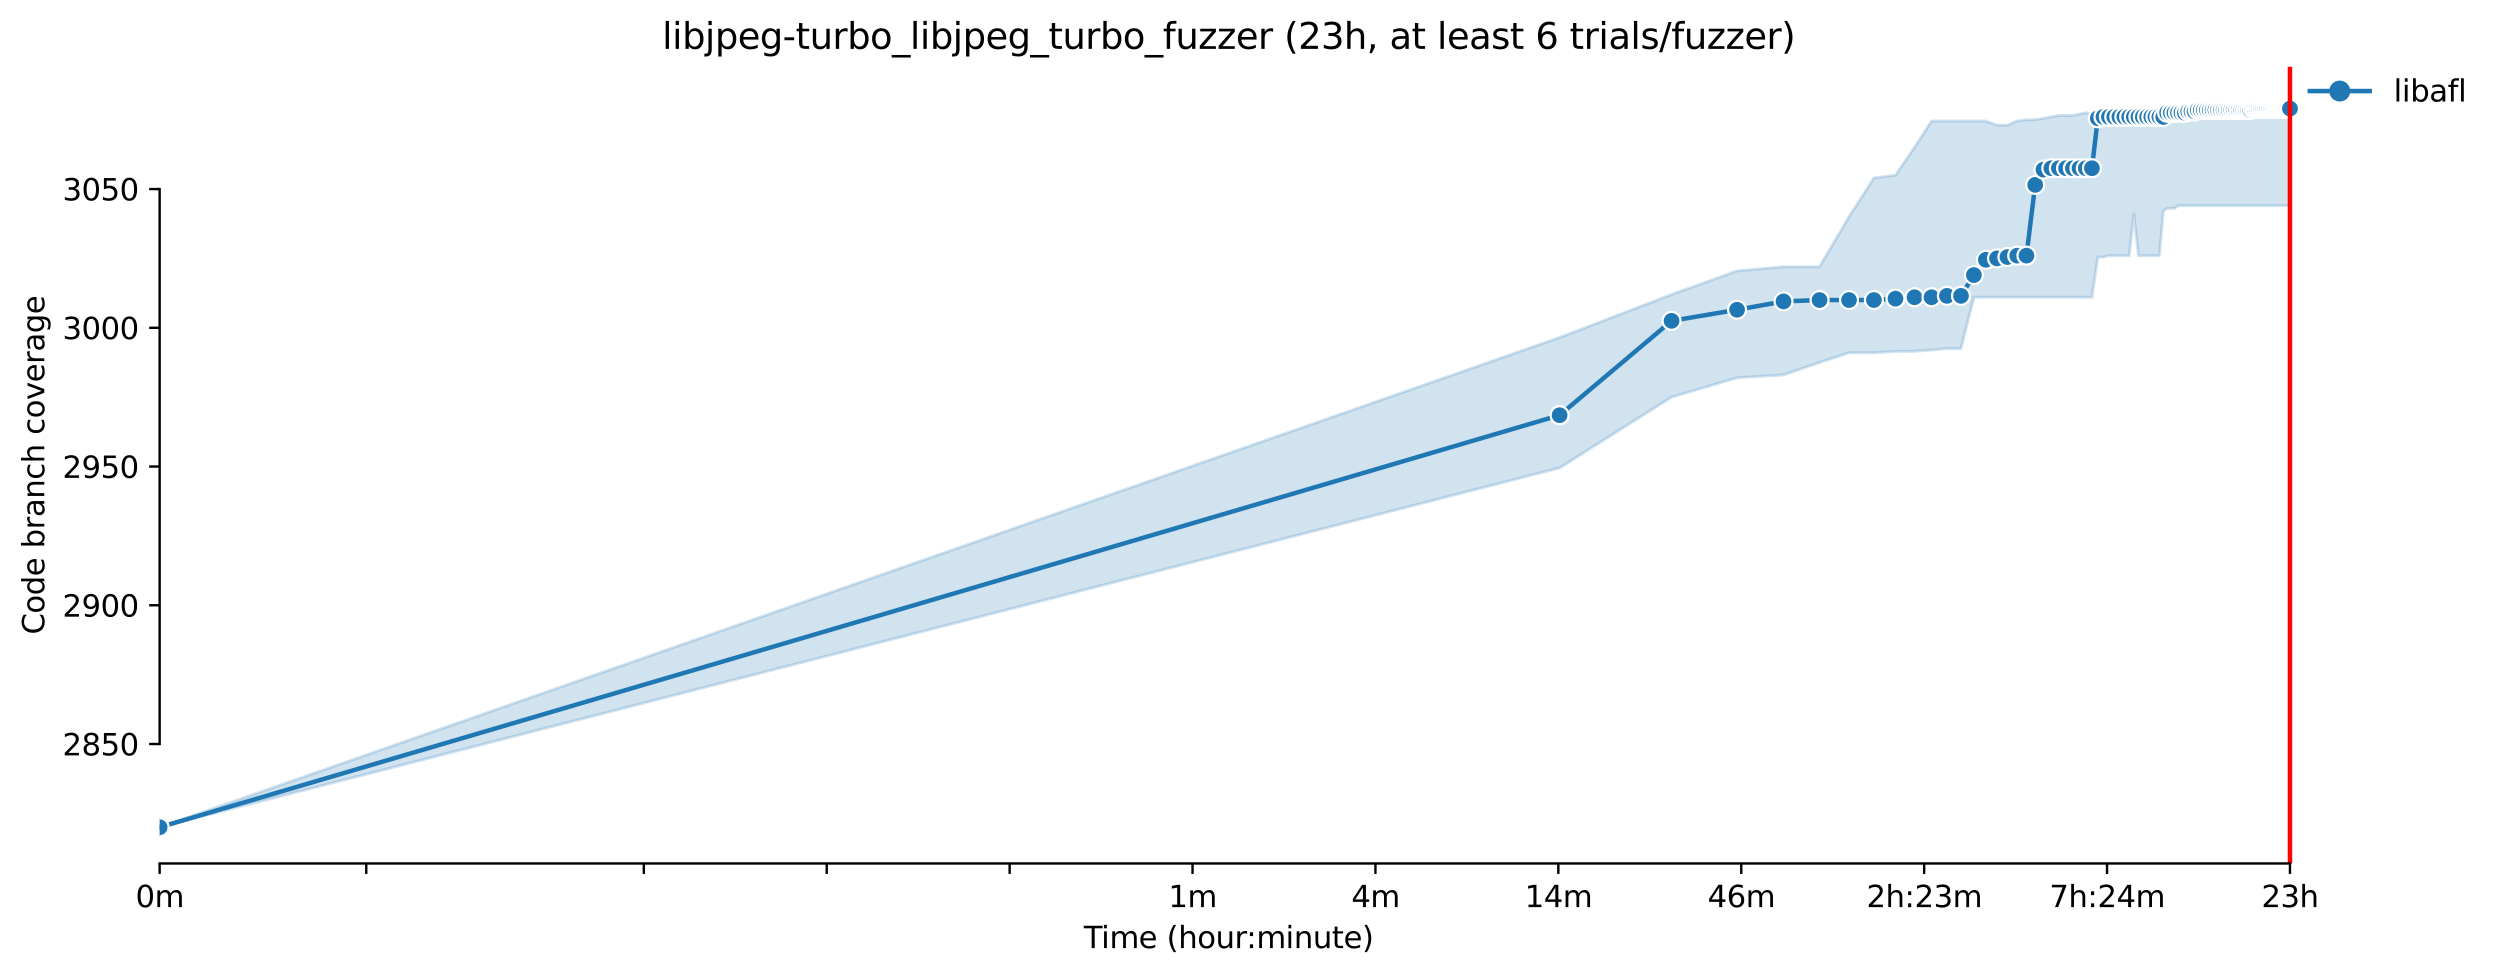 <?xml version="1.0" encoding="utf-8" standalone="no"?>
<!DOCTYPE svg PUBLIC "-//W3C//DTD SVG 1.1//EN"
  "http://www.w3.org/Graphics/SVG/1.1/DTD/svg11.dtd">
<svg xmlns:xlink="http://www.w3.org/1999/xlink" width="835.099pt" height="325.986pt" viewBox="0 0 835.099 325.986" xmlns="http://www.w3.org/2000/svg" version="1.1">
 <defs>
  <style type="text/css">*{stroke-linejoin: round; stroke-linecap: butt}</style>
 </defs>
 <g id="figure_1">
  <g id="patch_1">
   <path d="M 0 325.986 
L 835.099 325.986 
L 835.099 0 
L 0 0 
z
" style="fill: #ffffff"/>
  </g>
  <g id="axes_1">
   <g id="patch_2">
    <path d="M 53.328 288.43 
L 767.568 288.43 
L 767.568 22.318 
L 53.328 22.318 
z
" style="fill: #ffffff"/>
   </g>
   <g id="PolyCollection_1">
    <defs>
     <path id="m4e9e7fb41e" d="M 53.328 -49.652 
L 53.328 -49.652 
L 520.973 -169.685 
L 558.37 -193.321 
L 580.246 -199.809 
L 595.767 -200.736 
L 607.806 -204.907 
L 617.643 -208.152 
L 625.96 -208.152 
L 633.164 -208.615 
L 639.519 -208.615 
L 645.204 -209.078 
L 650.346 -209.542 
L 655.04 -209.542 
L 659.359 -226.689 
L 663.357 -226.689 
L 667.08 -226.689 
L 670.562 -226.689 
L 673.833 -226.689 
L 676.916 -226.689 
L 679.833 -226.689 
L 682.601 -226.689 
L 685.233 -226.689 
L 687.743 -226.689 
L 690.141 -226.689 
L 692.438 -226.689 
L 694.64 -226.689 
L 696.756 -226.689 
L 698.792 -226.689 
L 700.754 -240.129 
L 702.648 -240.129 
L 704.477 -240.593 
L 706.246 -240.593 
L 707.959 -240.593 
L 709.619 -240.593 
L 711.23 -240.593 
L 712.794 -254.496 
L 714.314 -240.593 
L 715.792 -240.593 
L 717.231 -240.593 
L 718.632 -240.593 
L 719.998 -240.593 
L 721.33 -240.593 
L 722.63 -255.423 
L 723.9 -256.35 
L 725.14 -256.35 
L 726.353 -256.35 
L 727.539 -257.277 
L 728.699 -257.277 
L 729.835 -257.277 
L 730.947 -257.277 
L 732.037 -257.277 
L 733.106 -257.277 
L 734.153 -257.277 
L 735.181 -257.277 
L 736.19 -257.277 
L 737.179 -257.277 
L 738.152 -257.277 
L 739.107 -257.277 
L 740.045 -257.277 
L 740.967 -257.277 
L 741.874 -257.277 
L 742.766 -257.277 
L 743.643 -257.277 
L 744.506 -257.277 
L 745.356 -257.277 
L 746.193 -257.277 
L 747.016 -257.277 
L 747.828 -257.277 
L 748.627 -257.277 
L 749.415 -257.277 
L 750.191 -257.277 
L 750.956 -257.277 
L 751.711 -257.277 
L 752.455 -257.277 
L 753.189 -257.277 
L 753.913 -257.277 
L 754.628 -257.277 
L 755.333 -257.277 
L 756.029 -257.277 
L 756.717 -257.277 
L 757.395 -257.277 
L 758.065 -257.277 
L 758.727 -257.277 
L 759.381 -257.277 
L 760.028 -257.277 
L 760.666 -257.277 
L 761.297 -257.277 
L 761.921 -257.277 
L 762.537 -257.277 
L 763.147 -257.277 
L 763.75 -257.277 
L 764.346 -257.277 
L 764.936 -257.277 
L 764.936 -291.572 
L 764.936 -291.572 
L 764.346 -291.572 
L 763.75 -291.572 
L 763.147 -291.572 
L 762.537 -291.572 
L 761.921 -291.572 
L 761.297 -291.572 
L 760.666 -291.572 
L 760.028 -291.572 
L 759.381 -291.572 
L 758.727 -291.572 
L 758.065 -291.572 
L 757.395 -291.572 
L 756.717 -291.572 
L 756.029 -291.572 
L 755.333 -291.109 
L 754.628 -291.572 
L 753.913 -291.572 
L 753.189 -291.572 
L 752.455 -291.572 
L 751.711 -290.182 
L 750.956 -290.182 
L 750.191 -290.182 
L 749.415 -290.182 
L 748.627 -290.182 
L 747.828 -290.182 
L 747.016 -290.182 
L 746.193 -290.182 
L 745.356 -290.182 
L 744.506 -290.182 
L 743.643 -290.182 
L 742.766 -290.182 
L 741.874 -290.182 
L 740.967 -290.182 
L 740.045 -290.182 
L 739.107 -290.182 
L 738.152 -290.182 
L 737.179 -290.182 
L 736.19 -290.182 
L 735.181 -290.182 
L 734.153 -290.182 
L 733.106 -289.73 
L 732.037 -290.182 
L 730.947 -290.182 
L 729.835 -290.182 
L 728.699 -290.182 
L 727.539 -290.182 
L 726.353 -290.182 
L 725.14 -289.718 
L 723.9 -289.718 
L 722.63 -289.255 
L 721.33 -289.255 
L 719.998 -288.792 
L 718.632 -288.792 
L 717.231 -288.792 
L 715.792 -288.792 
L 714.314 -288.792 
L 712.794 -288.792 
L 711.23 -288.792 
L 709.619 -288.792 
L 707.959 -288.792 
L 706.246 -288.792 
L 704.477 -288.792 
L 702.648 -288.328 
L 700.754 -287.865 
L 698.792 -287.865 
L 696.756 -288.328 
L 694.64 -287.865 
L 692.438 -287.401 
L 690.141 -287.401 
L 687.743 -287.401 
L 685.233 -286.938 
L 682.601 -286.474 
L 679.833 -286.011 
L 676.916 -286.011 
L 673.833 -285.547 
L 670.562 -284.157 
L 667.08 -284.157 
L 663.357 -285.547 
L 659.359 -285.547 
L 655.04 -285.547 
L 650.346 -285.547 
L 645.204 -285.547 
L 639.519 -276.742 
L 633.164 -267.473 
L 625.96 -266.546 
L 617.643 -253.569 
L 607.806 -236.885 
L 595.767 -236.885 
L 580.246 -235.495 
L 558.37 -227.616 
L 520.973 -213.249 
L 53.328 -49.652 
z
" style="stroke: #1f77b4; stroke-opacity: 0.2"/>
    </defs>
    <g clip-path="url(#p9d51463cda)">
     <use xlink:href="#m4e9e7fb41e" x="0" y="325.986" style="fill: #1f77b4; fill-opacity: 0.2; stroke: #1f77b4; stroke-opacity: 0.2"/>
    </g>
   </g>
   <g id="matplotlib.axis_1">
    <g id="xtick_1">
     <g id="line2d_1">
      <defs>
       <path id="m0f00d8c498" d="M 0 0 
L 0 3.5 
" style="stroke: #000000; stroke-width: 0.8"/>
      </defs>
      <g>
       <use xlink:href="#m0f00d8c498" x="53.328" y="288.43" style="stroke: #000000; stroke-width: 0.8"/>
      </g>
     </g>
     <g id="text_1">
      <!-- 0m -->
      <g transform="translate(45.277 303.029) scale(0.1 -0.1)">
       <defs>
        <path id="DejaVuSans-30" d="M 2034 4250 
Q 1547 4250 1301 3770 
Q 1056 3291 1056 2328 
Q 1056 1369 1301 889 
Q 1547 409 2034 409 
Q 2525 409 2770 889 
Q 3016 1369 3016 2328 
Q 3016 3291 2770 3770 
Q 2525 4250 2034 4250 
z
M 2034 4750 
Q 2819 4750 3233 4129 
Q 3647 3509 3647 2328 
Q 3647 1150 3233 529 
Q 2819 -91 2034 -91 
Q 1250 -91 836 529 
Q 422 1150 422 2328 
Q 422 3509 836 4129 
Q 1250 4750 2034 4750 
z
" transform="scale(0.016)"/>
        <path id="DejaVuSans-6d" d="M 3328 2828 
Q 3544 3216 3844 3400 
Q 4144 3584 4550 3584 
Q 5097 3584 5394 3201 
Q 5691 2819 5691 2113 
L 5691 0 
L 5113 0 
L 5113 2094 
Q 5113 2597 4934 2840 
Q 4756 3084 4391 3084 
Q 3944 3084 3684 2787 
Q 3425 2491 3425 1978 
L 3425 0 
L 2847 0 
L 2847 2094 
Q 2847 2600 2669 2842 
Q 2491 3084 2119 3084 
Q 1678 3084 1418 2786 
Q 1159 2488 1159 1978 
L 1159 0 
L 581 0 
L 581 3500 
L 1159 3500 
L 1159 2956 
Q 1356 3278 1631 3431 
Q 1906 3584 2284 3584 
Q 2666 3584 2933 3390 
Q 3200 3197 3328 2828 
z
" transform="scale(0.016)"/>
       </defs>
       <use xlink:href="#DejaVuSans-30"/>
       <use xlink:href="#DejaVuSans-6d" x="63.623"/>
      </g>
     </g>
    </g>
    <g id="xtick_2">
     <g id="line2d_2">
      <g>
       <use xlink:href="#m0f00d8c498" x="122.345" y="288.43" style="stroke: #000000; stroke-width: 0.8"/>
      </g>
     </g>
    </g>
    <g id="xtick_3">
     <g id="line2d_3">
      <g>
       <use xlink:href="#m0f00d8c498" x="215.062" y="288.43" style="stroke: #000000; stroke-width: 0.8"/>
      </g>
     </g>
    </g>
    <g id="xtick_4">
     <g id="line2d_4">
      <g>
       <use xlink:href="#m0f00d8c498" x="276.159" y="288.43" style="stroke: #000000; stroke-width: 0.8"/>
      </g>
     </g>
    </g>
    <g id="xtick_5">
     <g id="line2d_5">
      <g>
       <use xlink:href="#m0f00d8c498" x="337.257" y="288.43" style="stroke: #000000; stroke-width: 0.8"/>
      </g>
     </g>
    </g>
    <g id="xtick_6">
     <g id="line2d_6">
      <g>
       <use xlink:href="#m0f00d8c498" x="398.354" y="288.43" style="stroke: #000000; stroke-width: 0.8"/>
      </g>
     </g>
     <g id="text_2">
      <!-- 1m -->
      <g transform="translate(390.302 303.029) scale(0.1 -0.1)">
       <defs>
        <path id="DejaVuSans-31" d="M 794 531 
L 1825 531 
L 1825 4091 
L 703 3866 
L 703 4441 
L 1819 4666 
L 2450 4666 
L 2450 531 
L 3481 531 
L 3481 0 
L 794 0 
L 794 531 
z
" transform="scale(0.016)"/>
       </defs>
       <use xlink:href="#DejaVuSans-31"/>
       <use xlink:href="#DejaVuSans-6d" x="63.623"/>
      </g>
     </g>
    </g>
    <g id="xtick_7">
     <g id="line2d_7">
      <g>
       <use xlink:href="#m0f00d8c498" x="459.451" y="288.43" style="stroke: #000000; stroke-width: 0.8"/>
      </g>
     </g>
     <g id="text_3">
      <!-- 4m -->
      <g transform="translate(451.399 303.029) scale(0.1 -0.1)">
       <defs>
        <path id="DejaVuSans-34" d="M 2419 4116 
L 825 1625 
L 2419 1625 
L 2419 4116 
z
M 2253 4666 
L 3047 4666 
L 3047 1625 
L 3713 1625 
L 3713 1100 
L 3047 1100 
L 3047 0 
L 2419 0 
L 2419 1100 
L 313 1100 
L 313 1709 
L 2253 4666 
z
" transform="scale(0.016)"/>
       </defs>
       <use xlink:href="#DejaVuSans-34"/>
       <use xlink:href="#DejaVuSans-6d" x="63.623"/>
      </g>
     </g>
    </g>
    <g id="xtick_8">
     <g id="line2d_8">
      <g>
       <use xlink:href="#m0f00d8c498" x="520.548" y="288.43" style="stroke: #000000; stroke-width: 0.8"/>
      </g>
     </g>
     <g id="text_4">
      <!-- 14m -->
      <g transform="translate(509.315 303.029) scale(0.1 -0.1)">
       <use xlink:href="#DejaVuSans-31"/>
       <use xlink:href="#DejaVuSans-34" x="63.623"/>
       <use xlink:href="#DejaVuSans-6d" x="127.246"/>
      </g>
     </g>
    </g>
    <g id="xtick_9">
     <g id="line2d_9">
      <g>
       <use xlink:href="#m0f00d8c498" x="581.645" y="288.43" style="stroke: #000000; stroke-width: 0.8"/>
      </g>
     </g>
     <g id="text_5">
      <!-- 46m -->
      <g transform="translate(570.412 303.029) scale(0.1 -0.1)">
       <defs>
        <path id="DejaVuSans-36" d="M 2113 2584 
Q 1688 2584 1439 2293 
Q 1191 2003 1191 1497 
Q 1191 994 1439 701 
Q 1688 409 2113 409 
Q 2538 409 2786 701 
Q 3034 994 3034 1497 
Q 3034 2003 2786 2293 
Q 2538 2584 2113 2584 
z
M 3366 4563 
L 3366 3988 
Q 3128 4100 2886 4159 
Q 2644 4219 2406 4219 
Q 1781 4219 1451 3797 
Q 1122 3375 1075 2522 
Q 1259 2794 1537 2939 
Q 1816 3084 2150 3084 
Q 2853 3084 3261 2657 
Q 3669 2231 3669 1497 
Q 3669 778 3244 343 
Q 2819 -91 2113 -91 
Q 1303 -91 875 529 
Q 447 1150 447 2328 
Q 447 3434 972 4092 
Q 1497 4750 2381 4750 
Q 2619 4750 2861 4703 
Q 3103 4656 3366 4563 
z
" transform="scale(0.016)"/>
       </defs>
       <use xlink:href="#DejaVuSans-34"/>
       <use xlink:href="#DejaVuSans-36" x="63.623"/>
       <use xlink:href="#DejaVuSans-6d" x="127.246"/>
      </g>
     </g>
    </g>
    <g id="xtick_10">
     <g id="line2d_10">
      <g>
       <use xlink:href="#m0f00d8c498" x="642.742" y="288.43" style="stroke: #000000; stroke-width: 0.8"/>
      </g>
     </g>
     <g id="text_6">
      <!-- 2h:23m -->
      <g transform="translate(623.475 303.029) scale(0.1 -0.1)">
       <defs>
        <path id="DejaVuSans-32" d="M 1228 531 
L 3431 531 
L 3431 0 
L 469 0 
L 469 531 
Q 828 903 1448 1529 
Q 2069 2156 2228 2338 
Q 2531 2678 2651 2914 
Q 2772 3150 2772 3378 
Q 2772 3750 2511 3984 
Q 2250 4219 1831 4219 
Q 1534 4219 1204 4116 
Q 875 4013 500 3803 
L 500 4441 
Q 881 4594 1212 4672 
Q 1544 4750 1819 4750 
Q 2544 4750 2975 4387 
Q 3406 4025 3406 3419 
Q 3406 3131 3298 2873 
Q 3191 2616 2906 2266 
Q 2828 2175 2409 1742 
Q 1991 1309 1228 531 
z
" transform="scale(0.016)"/>
        <path id="DejaVuSans-68" d="M 3513 2113 
L 3513 0 
L 2938 0 
L 2938 2094 
Q 2938 2591 2744 2837 
Q 2550 3084 2163 3084 
Q 1697 3084 1428 2787 
Q 1159 2491 1159 1978 
L 1159 0 
L 581 0 
L 581 4863 
L 1159 4863 
L 1159 2956 
Q 1366 3272 1645 3428 
Q 1925 3584 2291 3584 
Q 2894 3584 3203 3211 
Q 3513 2838 3513 2113 
z
" transform="scale(0.016)"/>
        <path id="DejaVuSans-3a" d="M 750 794 
L 1409 794 
L 1409 0 
L 750 0 
L 750 794 
z
M 750 3309 
L 1409 3309 
L 1409 2516 
L 750 2516 
L 750 3309 
z
" transform="scale(0.016)"/>
        <path id="DejaVuSans-33" d="M 2597 2516 
Q 3050 2419 3304 2112 
Q 3559 1806 3559 1356 
Q 3559 666 3084 287 
Q 2609 -91 1734 -91 
Q 1441 -91 1130 -33 
Q 819 25 488 141 
L 488 750 
Q 750 597 1062 519 
Q 1375 441 1716 441 
Q 2309 441 2620 675 
Q 2931 909 2931 1356 
Q 2931 1769 2642 2001 
Q 2353 2234 1838 2234 
L 1294 2234 
L 1294 2753 
L 1863 2753 
Q 2328 2753 2575 2939 
Q 2822 3125 2822 3475 
Q 2822 3834 2567 4026 
Q 2313 4219 1838 4219 
Q 1578 4219 1281 4162 
Q 984 4106 628 3988 
L 628 4550 
Q 988 4650 1302 4700 
Q 1616 4750 1894 4750 
Q 2613 4750 3031 4423 
Q 3450 4097 3450 3541 
Q 3450 3153 3228 2886 
Q 3006 2619 2597 2516 
z
" transform="scale(0.016)"/>
       </defs>
       <use xlink:href="#DejaVuSans-32"/>
       <use xlink:href="#DejaVuSans-68" x="63.623"/>
       <use xlink:href="#DejaVuSans-3a" x="127.002"/>
       <use xlink:href="#DejaVuSans-32" x="160.693"/>
       <use xlink:href="#DejaVuSans-33" x="224.316"/>
       <use xlink:href="#DejaVuSans-6d" x="287.939"/>
      </g>
     </g>
    </g>
    <g id="xtick_11">
     <g id="line2d_11">
      <g>
       <use xlink:href="#m0f00d8c498" x="703.839" y="288.43" style="stroke: #000000; stroke-width: 0.8"/>
      </g>
     </g>
     <g id="text_7">
      <!-- 7h:24m -->
      <g transform="translate(684.572 303.029) scale(0.1 -0.1)">
       <defs>
        <path id="DejaVuSans-37" d="M 525 4666 
L 3525 4666 
L 3525 4397 
L 1831 0 
L 1172 0 
L 2766 4134 
L 525 4134 
L 525 4666 
z
" transform="scale(0.016)"/>
       </defs>
       <use xlink:href="#DejaVuSans-37"/>
       <use xlink:href="#DejaVuSans-68" x="63.623"/>
       <use xlink:href="#DejaVuSans-3a" x="127.002"/>
       <use xlink:href="#DejaVuSans-32" x="160.693"/>
       <use xlink:href="#DejaVuSans-34" x="224.316"/>
       <use xlink:href="#DejaVuSans-6d" x="287.939"/>
      </g>
     </g>
    </g>
    <g id="xtick_12">
     <g id="line2d_12">
      <g>
       <use xlink:href="#m0f00d8c498" x="764.936" y="288.43" style="stroke: #000000; stroke-width: 0.8"/>
      </g>
     </g>
     <g id="text_8">
      <!-- 23h -->
      <g transform="translate(755.405 303.029) scale(0.1 -0.1)">
       <use xlink:href="#DejaVuSans-32"/>
       <use xlink:href="#DejaVuSans-33" x="63.623"/>
       <use xlink:href="#DejaVuSans-68" x="127.246"/>
      </g>
     </g>
    </g>
    <g id="text_9">
     <!-- Time (hour:minute) -->
     <g transform="translate(362.041 316.707) scale(0.1 -0.1)">
      <defs>
       <path id="DejaVuSans-54" d="M -19 4666 
L 3928 4666 
L 3928 4134 
L 2272 4134 
L 2272 0 
L 1638 0 
L 1638 4134 
L -19 4134 
L -19 4666 
z
" transform="scale(0.016)"/>
       <path id="DejaVuSans-69" d="M 603 3500 
L 1178 3500 
L 1178 0 
L 603 0 
L 603 3500 
z
M 603 4863 
L 1178 4863 
L 1178 4134 
L 603 4134 
L 603 4863 
z
" transform="scale(0.016)"/>
       <path id="DejaVuSans-65" d="M 3597 1894 
L 3597 1613 
L 953 1613 
Q 991 1019 1311 708 
Q 1631 397 2203 397 
Q 2534 397 2845 478 
Q 3156 559 3463 722 
L 3463 178 
Q 3153 47 2828 -22 
Q 2503 -91 2169 -91 
Q 1331 -91 842 396 
Q 353 884 353 1716 
Q 353 2575 817 3079 
Q 1281 3584 2069 3584 
Q 2775 3584 3186 3129 
Q 3597 2675 3597 1894 
z
M 3022 2063 
Q 3016 2534 2758 2815 
Q 2500 3097 2075 3097 
Q 1594 3097 1305 2825 
Q 1016 2553 972 2059 
L 3022 2063 
z
" transform="scale(0.016)"/>
       <path id="DejaVuSans-20" transform="scale(0.016)"/>
       <path id="DejaVuSans-28" d="M 1984 4856 
Q 1566 4138 1362 3434 
Q 1159 2731 1159 2009 
Q 1159 1288 1364 580 
Q 1569 -128 1984 -844 
L 1484 -844 
Q 1016 -109 783 600 
Q 550 1309 550 2009 
Q 550 2706 781 3412 
Q 1013 4119 1484 4856 
L 1984 4856 
z
" transform="scale(0.016)"/>
       <path id="DejaVuSans-6f" d="M 1959 3097 
Q 1497 3097 1228 2736 
Q 959 2375 959 1747 
Q 959 1119 1226 758 
Q 1494 397 1959 397 
Q 2419 397 2687 759 
Q 2956 1122 2956 1747 
Q 2956 2369 2687 2733 
Q 2419 3097 1959 3097 
z
M 1959 3584 
Q 2709 3584 3137 3096 
Q 3566 2609 3566 1747 
Q 3566 888 3137 398 
Q 2709 -91 1959 -91 
Q 1206 -91 779 398 
Q 353 888 353 1747 
Q 353 2609 779 3096 
Q 1206 3584 1959 3584 
z
" transform="scale(0.016)"/>
       <path id="DejaVuSans-75" d="M 544 1381 
L 544 3500 
L 1119 3500 
L 1119 1403 
Q 1119 906 1312 657 
Q 1506 409 1894 409 
Q 2359 409 2629 706 
Q 2900 1003 2900 1516 
L 2900 3500 
L 3475 3500 
L 3475 0 
L 2900 0 
L 2900 538 
Q 2691 219 2414 64 
Q 2138 -91 1772 -91 
Q 1169 -91 856 284 
Q 544 659 544 1381 
z
M 1991 3584 
L 1991 3584 
z
" transform="scale(0.016)"/>
       <path id="DejaVuSans-72" d="M 2631 2963 
Q 2534 3019 2420 3045 
Q 2306 3072 2169 3072 
Q 1681 3072 1420 2755 
Q 1159 2438 1159 1844 
L 1159 0 
L 581 0 
L 581 3500 
L 1159 3500 
L 1159 2956 
Q 1341 3275 1631 3429 
Q 1922 3584 2338 3584 
Q 2397 3584 2469 3576 
Q 2541 3569 2628 3553 
L 2631 2963 
z
" transform="scale(0.016)"/>
       <path id="DejaVuSans-6e" d="M 3513 2113 
L 3513 0 
L 2938 0 
L 2938 2094 
Q 2938 2591 2744 2837 
Q 2550 3084 2163 3084 
Q 1697 3084 1428 2787 
Q 1159 2491 1159 1978 
L 1159 0 
L 581 0 
L 581 3500 
L 1159 3500 
L 1159 2956 
Q 1366 3272 1645 3428 
Q 1925 3584 2291 3584 
Q 2894 3584 3203 3211 
Q 3513 2838 3513 2113 
z
" transform="scale(0.016)"/>
       <path id="DejaVuSans-74" d="M 1172 4494 
L 1172 3500 
L 2356 3500 
L 2356 3053 
L 1172 3053 
L 1172 1153 
Q 1172 725 1289 603 
Q 1406 481 1766 481 
L 2356 481 
L 2356 0 
L 1766 0 
Q 1100 0 847 248 
Q 594 497 594 1153 
L 594 3053 
L 172 3053 
L 172 3500 
L 594 3500 
L 594 4494 
L 1172 4494 
z
" transform="scale(0.016)"/>
       <path id="DejaVuSans-29" d="M 513 4856 
L 1013 4856 
Q 1481 4119 1714 3412 
Q 1947 2706 1947 2009 
Q 1947 1309 1714 600 
Q 1481 -109 1013 -844 
L 513 -844 
Q 928 -128 1133 580 
Q 1338 1288 1338 2009 
Q 1338 2731 1133 3434 
Q 928 4138 513 4856 
z
" transform="scale(0.016)"/>
      </defs>
      <use xlink:href="#DejaVuSans-54"/>
      <use xlink:href="#DejaVuSans-69" x="57.959"/>
      <use xlink:href="#DejaVuSans-6d" x="85.742"/>
      <use xlink:href="#DejaVuSans-65" x="183.154"/>
      <use xlink:href="#DejaVuSans-20" x="244.678"/>
      <use xlink:href="#DejaVuSans-28" x="276.465"/>
      <use xlink:href="#DejaVuSans-68" x="315.479"/>
      <use xlink:href="#DejaVuSans-6f" x="378.857"/>
      <use xlink:href="#DejaVuSans-75" x="440.039"/>
      <use xlink:href="#DejaVuSans-72" x="503.418"/>
      <use xlink:href="#DejaVuSans-3a" x="542.781"/>
      <use xlink:href="#DejaVuSans-6d" x="576.473"/>
      <use xlink:href="#DejaVuSans-69" x="673.885"/>
      <use xlink:href="#DejaVuSans-6e" x="701.668"/>
      <use xlink:href="#DejaVuSans-75" x="765.047"/>
      <use xlink:href="#DejaVuSans-74" x="828.426"/>
      <use xlink:href="#DejaVuSans-65" x="867.635"/>
      <use xlink:href="#DejaVuSans-29" x="929.158"/>
     </g>
    </g>
   </g>
   <g id="matplotlib.axis_2">
    <g id="ytick_1">
     <g id="line2d_13">
      <defs>
       <path id="m0305fbb10c" d="M 0 0 
L -3.5 0 
" style="stroke: #000000; stroke-width: 0.8"/>
      </defs>
      <g>
       <use xlink:href="#m0305fbb10c" x="53.328" y="248.527" style="stroke: #000000; stroke-width: 0.8"/>
      </g>
     </g>
     <g id="text_10">
      <!-- 2850 -->
      <g transform="translate(20.878 252.326) scale(0.1 -0.1)">
       <defs>
        <path id="DejaVuSans-38" d="M 2034 2216 
Q 1584 2216 1326 1975 
Q 1069 1734 1069 1313 
Q 1069 891 1326 650 
Q 1584 409 2034 409 
Q 2484 409 2743 651 
Q 3003 894 3003 1313 
Q 3003 1734 2745 1975 
Q 2488 2216 2034 2216 
z
M 1403 2484 
Q 997 2584 770 2862 
Q 544 3141 544 3541 
Q 544 4100 942 4425 
Q 1341 4750 2034 4750 
Q 2731 4750 3128 4425 
Q 3525 4100 3525 3541 
Q 3525 3141 3298 2862 
Q 3072 2584 2669 2484 
Q 3125 2378 3379 2068 
Q 3634 1759 3634 1313 
Q 3634 634 3220 271 
Q 2806 -91 2034 -91 
Q 1263 -91 848 271 
Q 434 634 434 1313 
Q 434 1759 690 2068 
Q 947 2378 1403 2484 
z
M 1172 3481 
Q 1172 3119 1398 2916 
Q 1625 2713 2034 2713 
Q 2441 2713 2670 2916 
Q 2900 3119 2900 3481 
Q 2900 3844 2670 4047 
Q 2441 4250 2034 4250 
Q 1625 4250 1398 4047 
Q 1172 3844 1172 3481 
z
" transform="scale(0.016)"/>
        <path id="DejaVuSans-35" d="M 691 4666 
L 3169 4666 
L 3169 4134 
L 1269 4134 
L 1269 2991 
Q 1406 3038 1543 3061 
Q 1681 3084 1819 3084 
Q 2600 3084 3056 2656 
Q 3513 2228 3513 1497 
Q 3513 744 3044 326 
Q 2575 -91 1722 -91 
Q 1428 -91 1123 -41 
Q 819 9 494 109 
L 494 744 
Q 775 591 1075 516 
Q 1375 441 1709 441 
Q 2250 441 2565 725 
Q 2881 1009 2881 1497 
Q 2881 1984 2565 2268 
Q 2250 2553 1709 2553 
Q 1456 2553 1204 2497 
Q 953 2441 691 2322 
L 691 4666 
z
" transform="scale(0.016)"/>
       </defs>
       <use xlink:href="#DejaVuSans-32"/>
       <use xlink:href="#DejaVuSans-38" x="63.623"/>
       <use xlink:href="#DejaVuSans-35" x="127.246"/>
       <use xlink:href="#DejaVuSans-30" x="190.869"/>
      </g>
     </g>
    </g>
    <g id="ytick_2">
     <g id="line2d_14">
      <g>
       <use xlink:href="#m0305fbb10c" x="53.328" y="202.182" style="stroke: #000000; stroke-width: 0.8"/>
      </g>
     </g>
     <g id="text_11">
      <!-- 2900 -->
      <g transform="translate(20.878 205.982) scale(0.1 -0.1)">
       <defs>
        <path id="DejaVuSans-39" d="M 703 97 
L 703 672 
Q 941 559 1184 500 
Q 1428 441 1663 441 
Q 2288 441 2617 861 
Q 2947 1281 2994 2138 
Q 2813 1869 2534 1725 
Q 2256 1581 1919 1581 
Q 1219 1581 811 2004 
Q 403 2428 403 3163 
Q 403 3881 828 4315 
Q 1253 4750 1959 4750 
Q 2769 4750 3195 4129 
Q 3622 3509 3622 2328 
Q 3622 1225 3098 567 
Q 2575 -91 1691 -91 
Q 1453 -91 1209 -44 
Q 966 3 703 97 
z
M 1959 2075 
Q 2384 2075 2632 2365 
Q 2881 2656 2881 3163 
Q 2881 3666 2632 3958 
Q 2384 4250 1959 4250 
Q 1534 4250 1286 3958 
Q 1038 3666 1038 3163 
Q 1038 2656 1286 2365 
Q 1534 2075 1959 2075 
z
" transform="scale(0.016)"/>
       </defs>
       <use xlink:href="#DejaVuSans-32"/>
       <use xlink:href="#DejaVuSans-39" x="63.623"/>
       <use xlink:href="#DejaVuSans-30" x="127.246"/>
       <use xlink:href="#DejaVuSans-30" x="190.869"/>
      </g>
     </g>
    </g>
    <g id="ytick_3">
     <g id="line2d_15">
      <g>
       <use xlink:href="#m0305fbb10c" x="53.328" y="155.838" style="stroke: #000000; stroke-width: 0.8"/>
      </g>
     </g>
     <g id="text_12">
      <!-- 2950 -->
      <g transform="translate(20.878 159.637) scale(0.1 -0.1)">
       <use xlink:href="#DejaVuSans-32"/>
       <use xlink:href="#DejaVuSans-39" x="63.623"/>
       <use xlink:href="#DejaVuSans-35" x="127.246"/>
       <use xlink:href="#DejaVuSans-30" x="190.869"/>
      </g>
     </g>
    </g>
    <g id="ytick_4">
     <g id="line2d_16">
      <g>
       <use xlink:href="#m0305fbb10c" x="53.328" y="109.493" style="stroke: #000000; stroke-width: 0.8"/>
      </g>
     </g>
     <g id="text_13">
      <!-- 3000 -->
      <g transform="translate(20.878 113.292) scale(0.1 -0.1)">
       <use xlink:href="#DejaVuSans-33"/>
       <use xlink:href="#DejaVuSans-30" x="63.623"/>
       <use xlink:href="#DejaVuSans-30" x="127.246"/>
       <use xlink:href="#DejaVuSans-30" x="190.869"/>
      </g>
     </g>
    </g>
    <g id="ytick_5">
     <g id="line2d_17">
      <g>
       <use xlink:href="#m0305fbb10c" x="53.328" y="63.148" style="stroke: #000000; stroke-width: 0.8"/>
      </g>
     </g>
     <g id="text_14">
      <!-- 3050 -->
      <g transform="translate(20.878 66.947) scale(0.1 -0.1)">
       <use xlink:href="#DejaVuSans-33"/>
       <use xlink:href="#DejaVuSans-30" x="63.623"/>
       <use xlink:href="#DejaVuSans-35" x="127.246"/>
       <use xlink:href="#DejaVuSans-30" x="190.869"/>
      </g>
     </g>
    </g>
    <g id="text_15">
     <!-- Code branch coverage -->
     <g transform="translate(14.798 211.949) rotate(-90) scale(0.1 -0.1)">
      <defs>
       <path id="DejaVuSans-43" d="M 4122 4306 
L 4122 3641 
Q 3803 3938 3442 4084 
Q 3081 4231 2675 4231 
Q 1875 4231 1450 3742 
Q 1025 3253 1025 2328 
Q 1025 1406 1450 917 
Q 1875 428 2675 428 
Q 3081 428 3442 575 
Q 3803 722 4122 1019 
L 4122 359 
Q 3791 134 3420 21 
Q 3050 -91 2638 -91 
Q 1578 -91 968 557 
Q 359 1206 359 2328 
Q 359 3453 968 4101 
Q 1578 4750 2638 4750 
Q 3056 4750 3426 4639 
Q 3797 4528 4122 4306 
z
" transform="scale(0.016)"/>
       <path id="DejaVuSans-64" d="M 2906 2969 
L 2906 4863 
L 3481 4863 
L 3481 0 
L 2906 0 
L 2906 525 
Q 2725 213 2448 61 
Q 2172 -91 1784 -91 
Q 1150 -91 751 415 
Q 353 922 353 1747 
Q 353 2572 751 3078 
Q 1150 3584 1784 3584 
Q 2172 3584 2448 3432 
Q 2725 3281 2906 2969 
z
M 947 1747 
Q 947 1113 1208 752 
Q 1469 391 1925 391 
Q 2381 391 2643 752 
Q 2906 1113 2906 1747 
Q 2906 2381 2643 2742 
Q 2381 3103 1925 3103 
Q 1469 3103 1208 2742 
Q 947 2381 947 1747 
z
" transform="scale(0.016)"/>
       <path id="DejaVuSans-62" d="M 3116 1747 
Q 3116 2381 2855 2742 
Q 2594 3103 2138 3103 
Q 1681 3103 1420 2742 
Q 1159 2381 1159 1747 
Q 1159 1113 1420 752 
Q 1681 391 2138 391 
Q 2594 391 2855 752 
Q 3116 1113 3116 1747 
z
M 1159 2969 
Q 1341 3281 1617 3432 
Q 1894 3584 2278 3584 
Q 2916 3584 3314 3078 
Q 3713 2572 3713 1747 
Q 3713 922 3314 415 
Q 2916 -91 2278 -91 
Q 1894 -91 1617 61 
Q 1341 213 1159 525 
L 1159 0 
L 581 0 
L 581 4863 
L 1159 4863 
L 1159 2969 
z
" transform="scale(0.016)"/>
       <path id="DejaVuSans-61" d="M 2194 1759 
Q 1497 1759 1228 1600 
Q 959 1441 959 1056 
Q 959 750 1161 570 
Q 1363 391 1709 391 
Q 2188 391 2477 730 
Q 2766 1069 2766 1631 
L 2766 1759 
L 2194 1759 
z
M 3341 1997 
L 3341 0 
L 2766 0 
L 2766 531 
Q 2569 213 2275 61 
Q 1981 -91 1556 -91 
Q 1019 -91 701 211 
Q 384 513 384 1019 
Q 384 1609 779 1909 
Q 1175 2209 1959 2209 
L 2766 2209 
L 2766 2266 
Q 2766 2663 2505 2880 
Q 2244 3097 1772 3097 
Q 1472 3097 1187 3025 
Q 903 2953 641 2809 
L 641 3341 
Q 956 3463 1253 3523 
Q 1550 3584 1831 3584 
Q 2591 3584 2966 3190 
Q 3341 2797 3341 1997 
z
" transform="scale(0.016)"/>
       <path id="DejaVuSans-63" d="M 3122 3366 
L 3122 2828 
Q 2878 2963 2633 3030 
Q 2388 3097 2138 3097 
Q 1578 3097 1268 2742 
Q 959 2388 959 1747 
Q 959 1106 1268 751 
Q 1578 397 2138 397 
Q 2388 397 2633 464 
Q 2878 531 3122 666 
L 3122 134 
Q 2881 22 2623 -34 
Q 2366 -91 2075 -91 
Q 1284 -91 818 406 
Q 353 903 353 1747 
Q 353 2603 823 3093 
Q 1294 3584 2113 3584 
Q 2378 3584 2631 3529 
Q 2884 3475 3122 3366 
z
" transform="scale(0.016)"/>
       <path id="DejaVuSans-76" d="M 191 3500 
L 800 3500 
L 1894 563 
L 2988 3500 
L 3597 3500 
L 2284 0 
L 1503 0 
L 191 3500 
z
" transform="scale(0.016)"/>
       <path id="DejaVuSans-67" d="M 2906 1791 
Q 2906 2416 2648 2759 
Q 2391 3103 1925 3103 
Q 1463 3103 1205 2759 
Q 947 2416 947 1791 
Q 947 1169 1205 825 
Q 1463 481 1925 481 
Q 2391 481 2648 825 
Q 2906 1169 2906 1791 
z
M 3481 434 
Q 3481 -459 3084 -895 
Q 2688 -1331 1869 -1331 
Q 1566 -1331 1297 -1286 
Q 1028 -1241 775 -1147 
L 775 -588 
Q 1028 -725 1275 -790 
Q 1522 -856 1778 -856 
Q 2344 -856 2625 -561 
Q 2906 -266 2906 331 
L 2906 616 
Q 2728 306 2450 153 
Q 2172 0 1784 0 
Q 1141 0 747 490 
Q 353 981 353 1791 
Q 353 2603 747 3093 
Q 1141 3584 1784 3584 
Q 2172 3584 2450 3431 
Q 2728 3278 2906 2969 
L 2906 3500 
L 3481 3500 
L 3481 434 
z
" transform="scale(0.016)"/>
      </defs>
      <use xlink:href="#DejaVuSans-43"/>
      <use xlink:href="#DejaVuSans-6f" x="69.824"/>
      <use xlink:href="#DejaVuSans-64" x="131.006"/>
      <use xlink:href="#DejaVuSans-65" x="194.482"/>
      <use xlink:href="#DejaVuSans-20" x="256.006"/>
      <use xlink:href="#DejaVuSans-62" x="287.793"/>
      <use xlink:href="#DejaVuSans-72" x="351.27"/>
      <use xlink:href="#DejaVuSans-61" x="392.383"/>
      <use xlink:href="#DejaVuSans-6e" x="453.662"/>
      <use xlink:href="#DejaVuSans-63" x="517.041"/>
      <use xlink:href="#DejaVuSans-68" x="572.021"/>
      <use xlink:href="#DejaVuSans-20" x="635.4"/>
      <use xlink:href="#DejaVuSans-63" x="667.188"/>
      <use xlink:href="#DejaVuSans-6f" x="722.168"/>
      <use xlink:href="#DejaVuSans-76" x="783.35"/>
      <use xlink:href="#DejaVuSans-65" x="842.529"/>
      <use xlink:href="#DejaVuSans-72" x="904.053"/>
      <use xlink:href="#DejaVuSans-61" x="945.166"/>
      <use xlink:href="#DejaVuSans-67" x="1006.445"/>
      <use xlink:href="#DejaVuSans-65" x="1069.922"/>
     </g>
    </g>
   </g>
   <g id="line2d_18">
    <path d="M 53.328 276.334 
L 520.973 138.69 
L 558.37 107.176 
L 580.246 103.468 
L 595.767 100.687 
L 607.806 100.224 
L 617.643 100.224 
L 625.96 100.224 
L 633.164 99.76 
L 639.519 99.297 
L 645.204 99.297 
L 650.346 98.833 
L 655.04 98.833 
L 659.359 91.882 
L 663.357 86.784 
L 667.08 86.32 
L 670.562 85.857 
L 673.833 85.393 
L 676.916 85.393 
L 679.833 61.758 
L 682.601 56.66 
L 685.233 56.196 
L 687.743 56.196 
L 690.141 56.196 
L 692.438 56.196 
L 694.64 56.196 
L 696.756 56.196 
L 698.792 56.196 
L 700.754 39.512 
L 702.648 39.049 
L 704.477 39.049 
L 706.246 39.049 
L 707.959 39.049 
L 709.619 39.049 
L 711.23 39.049 
L 712.794 39.049 
L 714.314 39.049 
L 715.792 39.049 
L 717.231 39.049 
L 718.632 39.049 
L 719.998 39.049 
L 721.33 39.049 
L 722.63 39.049 
L 723.9 37.658 
L 725.14 37.658 
L 726.353 37.658 
L 727.539 37.658 
L 728.699 37.658 
L 729.835 37.658 
L 730.947 37.195 
L 732.037 37.195 
L 733.106 37.195 
L 734.153 36.731 
L 735.181 36.731 
L 736.19 36.731 
L 737.179 36.731 
L 738.152 36.731 
L 739.107 36.731 
L 740.045 36.731 
L 740.967 36.731 
L 741.874 36.731 
L 742.766 36.731 
L 743.643 36.731 
L 744.506 36.731 
L 745.356 36.731 
L 746.193 36.731 
L 747.016 36.731 
L 747.828 36.731 
L 748.627 36.731 
L 749.415 36.731 
L 750.191 36.731 
L 750.956 36.731 
L 751.711 36.731 
L 752.455 36.268 
L 753.189 36.268 
L 753.913 36.268 
L 754.628 36.268 
L 755.333 36.268 
L 756.029 36.268 
L 756.717 36.268 
L 757.395 36.268 
L 758.065 36.268 
L 758.727 36.268 
L 759.381 36.268 
L 760.028 36.268 
L 760.666 36.268 
L 761.297 36.268 
L 761.921 36.268 
L 762.537 36.268 
L 763.147 36.268 
L 763.75 36.268 
L 764.346 36.268 
L 764.936 36.268 
" clip-path="url(#p9d51463cda)" style="fill: none; stroke: #1f77b4; stroke-width: 1.5; stroke-linecap: square"/>
    <defs>
     <path id="m4d0821972f" d="M 0 3 
C 0.796 3 1.559 2.684 2.121 2.121 
C 2.684 1.559 3 0.796 3 0 
C 3 -0.796 2.684 -1.559 2.121 -2.121 
C 1.559 -2.684 0.796 -3 0 -3 
C -0.796 -3 -1.559 -2.684 -2.121 -2.121 
C -2.684 -1.559 -3 -0.796 -3 0 
C -3 0.796 -2.684 1.559 -2.121 2.121 
C -1.559 2.684 -0.796 3 0 3 
z
" style="stroke: #ffffff; stroke-width: 0.75"/>
    </defs>
    <g clip-path="url(#p9d51463cda)">
     <use xlink:href="#m4d0821972f" x="53.328" y="276.334" style="fill: #1f77b4; stroke: #ffffff; stroke-width: 0.75"/>
     <use xlink:href="#m4d0821972f" x="520.973" y="138.69" style="fill: #1f77b4; stroke: #ffffff; stroke-width: 0.75"/>
     <use xlink:href="#m4d0821972f" x="558.37" y="107.176" style="fill: #1f77b4; stroke: #ffffff; stroke-width: 0.75"/>
     <use xlink:href="#m4d0821972f" x="580.246" y="103.468" style="fill: #1f77b4; stroke: #ffffff; stroke-width: 0.75"/>
     <use xlink:href="#m4d0821972f" x="595.767" y="100.687" style="fill: #1f77b4; stroke: #ffffff; stroke-width: 0.75"/>
     <use xlink:href="#m4d0821972f" x="607.806" y="100.224" style="fill: #1f77b4; stroke: #ffffff; stroke-width: 0.75"/>
     <use xlink:href="#m4d0821972f" x="617.643" y="100.224" style="fill: #1f77b4; stroke: #ffffff; stroke-width: 0.75"/>
     <use xlink:href="#m4d0821972f" x="625.96" y="100.224" style="fill: #1f77b4; stroke: #ffffff; stroke-width: 0.75"/>
     <use xlink:href="#m4d0821972f" x="633.164" y="99.76" style="fill: #1f77b4; stroke: #ffffff; stroke-width: 0.75"/>
     <use xlink:href="#m4d0821972f" x="639.519" y="99.297" style="fill: #1f77b4; stroke: #ffffff; stroke-width: 0.75"/>
     <use xlink:href="#m4d0821972f" x="645.204" y="99.297" style="fill: #1f77b4; stroke: #ffffff; stroke-width: 0.75"/>
     <use xlink:href="#m4d0821972f" x="650.346" y="98.833" style="fill: #1f77b4; stroke: #ffffff; stroke-width: 0.75"/>
     <use xlink:href="#m4d0821972f" x="655.04" y="98.833" style="fill: #1f77b4; stroke: #ffffff; stroke-width: 0.75"/>
     <use xlink:href="#m4d0821972f" x="659.359" y="91.882" style="fill: #1f77b4; stroke: #ffffff; stroke-width: 0.75"/>
     <use xlink:href="#m4d0821972f" x="663.357" y="86.784" style="fill: #1f77b4; stroke: #ffffff; stroke-width: 0.75"/>
     <use xlink:href="#m4d0821972f" x="667.08" y="86.32" style="fill: #1f77b4; stroke: #ffffff; stroke-width: 0.75"/>
     <use xlink:href="#m4d0821972f" x="670.562" y="85.857" style="fill: #1f77b4; stroke: #ffffff; stroke-width: 0.75"/>
     <use xlink:href="#m4d0821972f" x="673.833" y="85.393" style="fill: #1f77b4; stroke: #ffffff; stroke-width: 0.75"/>
     <use xlink:href="#m4d0821972f" x="676.916" y="85.393" style="fill: #1f77b4; stroke: #ffffff; stroke-width: 0.75"/>
     <use xlink:href="#m4d0821972f" x="679.833" y="61.758" style="fill: #1f77b4; stroke: #ffffff; stroke-width: 0.75"/>
     <use xlink:href="#m4d0821972f" x="682.601" y="56.66" style="fill: #1f77b4; stroke: #ffffff; stroke-width: 0.75"/>
     <use xlink:href="#m4d0821972f" x="685.233" y="56.196" style="fill: #1f77b4; stroke: #ffffff; stroke-width: 0.75"/>
     <use xlink:href="#m4d0821972f" x="687.743" y="56.196" style="fill: #1f77b4; stroke: #ffffff; stroke-width: 0.75"/>
     <use xlink:href="#m4d0821972f" x="690.141" y="56.196" style="fill: #1f77b4; stroke: #ffffff; stroke-width: 0.75"/>
     <use xlink:href="#m4d0821972f" x="692.438" y="56.196" style="fill: #1f77b4; stroke: #ffffff; stroke-width: 0.75"/>
     <use xlink:href="#m4d0821972f" x="694.64" y="56.196" style="fill: #1f77b4; stroke: #ffffff; stroke-width: 0.75"/>
     <use xlink:href="#m4d0821972f" x="696.756" y="56.196" style="fill: #1f77b4; stroke: #ffffff; stroke-width: 0.75"/>
     <use xlink:href="#m4d0821972f" x="698.792" y="56.196" style="fill: #1f77b4; stroke: #ffffff; stroke-width: 0.75"/>
     <use xlink:href="#m4d0821972f" x="700.754" y="39.512" style="fill: #1f77b4; stroke: #ffffff; stroke-width: 0.75"/>
     <use xlink:href="#m4d0821972f" x="702.648" y="39.049" style="fill: #1f77b4; stroke: #ffffff; stroke-width: 0.75"/>
     <use xlink:href="#m4d0821972f" x="704.477" y="39.049" style="fill: #1f77b4; stroke: #ffffff; stroke-width: 0.75"/>
     <use xlink:href="#m4d0821972f" x="706.246" y="39.049" style="fill: #1f77b4; stroke: #ffffff; stroke-width: 0.75"/>
     <use xlink:href="#m4d0821972f" x="707.959" y="39.049" style="fill: #1f77b4; stroke: #ffffff; stroke-width: 0.75"/>
     <use xlink:href="#m4d0821972f" x="709.619" y="39.049" style="fill: #1f77b4; stroke: #ffffff; stroke-width: 0.75"/>
     <use xlink:href="#m4d0821972f" x="711.23" y="39.049" style="fill: #1f77b4; stroke: #ffffff; stroke-width: 0.75"/>
     <use xlink:href="#m4d0821972f" x="712.794" y="39.049" style="fill: #1f77b4; stroke: #ffffff; stroke-width: 0.75"/>
     <use xlink:href="#m4d0821972f" x="714.314" y="39.049" style="fill: #1f77b4; stroke: #ffffff; stroke-width: 0.75"/>
     <use xlink:href="#m4d0821972f" x="715.792" y="39.049" style="fill: #1f77b4; stroke: #ffffff; stroke-width: 0.75"/>
     <use xlink:href="#m4d0821972f" x="717.231" y="39.049" style="fill: #1f77b4; stroke: #ffffff; stroke-width: 0.75"/>
     <use xlink:href="#m4d0821972f" x="718.632" y="39.049" style="fill: #1f77b4; stroke: #ffffff; stroke-width: 0.75"/>
     <use xlink:href="#m4d0821972f" x="719.998" y="39.049" style="fill: #1f77b4; stroke: #ffffff; stroke-width: 0.75"/>
     <use xlink:href="#m4d0821972f" x="721.33" y="39.049" style="fill: #1f77b4; stroke: #ffffff; stroke-width: 0.75"/>
     <use xlink:href="#m4d0821972f" x="722.63" y="39.049" style="fill: #1f77b4; stroke: #ffffff; stroke-width: 0.75"/>
     <use xlink:href="#m4d0821972f" x="723.9" y="37.658" style="fill: #1f77b4; stroke: #ffffff; stroke-width: 0.75"/>
     <use xlink:href="#m4d0821972f" x="725.14" y="37.658" style="fill: #1f77b4; stroke: #ffffff; stroke-width: 0.75"/>
     <use xlink:href="#m4d0821972f" x="726.353" y="37.658" style="fill: #1f77b4; stroke: #ffffff; stroke-width: 0.75"/>
     <use xlink:href="#m4d0821972f" x="727.539" y="37.658" style="fill: #1f77b4; stroke: #ffffff; stroke-width: 0.75"/>
     <use xlink:href="#m4d0821972f" x="728.699" y="37.658" style="fill: #1f77b4; stroke: #ffffff; stroke-width: 0.75"/>
     <use xlink:href="#m4d0821972f" x="729.835" y="37.658" style="fill: #1f77b4; stroke: #ffffff; stroke-width: 0.75"/>
     <use xlink:href="#m4d0821972f" x="730.947" y="37.195" style="fill: #1f77b4; stroke: #ffffff; stroke-width: 0.75"/>
     <use xlink:href="#m4d0821972f" x="732.037" y="37.195" style="fill: #1f77b4; stroke: #ffffff; stroke-width: 0.75"/>
     <use xlink:href="#m4d0821972f" x="733.106" y="37.195" style="fill: #1f77b4; stroke: #ffffff; stroke-width: 0.75"/>
     <use xlink:href="#m4d0821972f" x="734.153" y="36.731" style="fill: #1f77b4; stroke: #ffffff; stroke-width: 0.75"/>
     <use xlink:href="#m4d0821972f" x="735.181" y="36.731" style="fill: #1f77b4; stroke: #ffffff; stroke-width: 0.75"/>
     <use xlink:href="#m4d0821972f" x="736.19" y="36.731" style="fill: #1f77b4; stroke: #ffffff; stroke-width: 0.75"/>
     <use xlink:href="#m4d0821972f" x="737.179" y="36.731" style="fill: #1f77b4; stroke: #ffffff; stroke-width: 0.75"/>
     <use xlink:href="#m4d0821972f" x="738.152" y="36.731" style="fill: #1f77b4; stroke: #ffffff; stroke-width: 0.75"/>
     <use xlink:href="#m4d0821972f" x="739.107" y="36.731" style="fill: #1f77b4; stroke: #ffffff; stroke-width: 0.75"/>
     <use xlink:href="#m4d0821972f" x="740.045" y="36.731" style="fill: #1f77b4; stroke: #ffffff; stroke-width: 0.75"/>
     <use xlink:href="#m4d0821972f" x="740.967" y="36.731" style="fill: #1f77b4; stroke: #ffffff; stroke-width: 0.75"/>
     <use xlink:href="#m4d0821972f" x="741.874" y="36.731" style="fill: #1f77b4; stroke: #ffffff; stroke-width: 0.75"/>
     <use xlink:href="#m4d0821972f" x="742.766" y="36.731" style="fill: #1f77b4; stroke: #ffffff; stroke-width: 0.75"/>
     <use xlink:href="#m4d0821972f" x="743.643" y="36.731" style="fill: #1f77b4; stroke: #ffffff; stroke-width: 0.75"/>
     <use xlink:href="#m4d0821972f" x="744.506" y="36.731" style="fill: #1f77b4; stroke: #ffffff; stroke-width: 0.75"/>
     <use xlink:href="#m4d0821972f" x="745.356" y="36.731" style="fill: #1f77b4; stroke: #ffffff; stroke-width: 0.75"/>
     <use xlink:href="#m4d0821972f" x="746.193" y="36.731" style="fill: #1f77b4; stroke: #ffffff; stroke-width: 0.75"/>
     <use xlink:href="#m4d0821972f" x="747.016" y="36.731" style="fill: #1f77b4; stroke: #ffffff; stroke-width: 0.75"/>
     <use xlink:href="#m4d0821972f" x="747.828" y="36.731" style="fill: #1f77b4; stroke: #ffffff; stroke-width: 0.75"/>
     <use xlink:href="#m4d0821972f" x="748.627" y="36.731" style="fill: #1f77b4; stroke: #ffffff; stroke-width: 0.75"/>
     <use xlink:href="#m4d0821972f" x="749.415" y="36.731" style="fill: #1f77b4; stroke: #ffffff; stroke-width: 0.75"/>
     <use xlink:href="#m4d0821972f" x="750.191" y="36.731" style="fill: #1f77b4; stroke: #ffffff; stroke-width: 0.75"/>
     <use xlink:href="#m4d0821972f" x="750.956" y="36.731" style="fill: #1f77b4; stroke: #ffffff; stroke-width: 0.75"/>
     <use xlink:href="#m4d0821972f" x="751.711" y="36.731" style="fill: #1f77b4; stroke: #ffffff; stroke-width: 0.75"/>
     <use xlink:href="#m4d0821972f" x="752.455" y="36.268" style="fill: #1f77b4; stroke: #ffffff; stroke-width: 0.75"/>
     <use xlink:href="#m4d0821972f" x="753.189" y="36.268" style="fill: #1f77b4; stroke: #ffffff; stroke-width: 0.75"/>
     <use xlink:href="#m4d0821972f" x="753.913" y="36.268" style="fill: #1f77b4; stroke: #ffffff; stroke-width: 0.75"/>
     <use xlink:href="#m4d0821972f" x="754.628" y="36.268" style="fill: #1f77b4; stroke: #ffffff; stroke-width: 0.75"/>
     <use xlink:href="#m4d0821972f" x="755.333" y="36.268" style="fill: #1f77b4; stroke: #ffffff; stroke-width: 0.75"/>
     <use xlink:href="#m4d0821972f" x="756.029" y="36.268" style="fill: #1f77b4; stroke: #ffffff; stroke-width: 0.75"/>
     <use xlink:href="#m4d0821972f" x="756.717" y="36.268" style="fill: #1f77b4; stroke: #ffffff; stroke-width: 0.75"/>
     <use xlink:href="#m4d0821972f" x="757.395" y="36.268" style="fill: #1f77b4; stroke: #ffffff; stroke-width: 0.75"/>
     <use xlink:href="#m4d0821972f" x="758.065" y="36.268" style="fill: #1f77b4; stroke: #ffffff; stroke-width: 0.75"/>
     <use xlink:href="#m4d0821972f" x="758.727" y="36.268" style="fill: #1f77b4; stroke: #ffffff; stroke-width: 0.75"/>
     <use xlink:href="#m4d0821972f" x="759.381" y="36.268" style="fill: #1f77b4; stroke: #ffffff; stroke-width: 0.75"/>
     <use xlink:href="#m4d0821972f" x="760.028" y="36.268" style="fill: #1f77b4; stroke: #ffffff; stroke-width: 0.75"/>
     <use xlink:href="#m4d0821972f" x="760.666" y="36.268" style="fill: #1f77b4; stroke: #ffffff; stroke-width: 0.75"/>
     <use xlink:href="#m4d0821972f" x="761.297" y="36.268" style="fill: #1f77b4; stroke: #ffffff; stroke-width: 0.75"/>
     <use xlink:href="#m4d0821972f" x="761.921" y="36.268" style="fill: #1f77b4; stroke: #ffffff; stroke-width: 0.75"/>
     <use xlink:href="#m4d0821972f" x="762.537" y="36.268" style="fill: #1f77b4; stroke: #ffffff; stroke-width: 0.75"/>
     <use xlink:href="#m4d0821972f" x="763.147" y="36.268" style="fill: #1f77b4; stroke: #ffffff; stroke-width: 0.75"/>
     <use xlink:href="#m4d0821972f" x="763.75" y="36.268" style="fill: #1f77b4; stroke: #ffffff; stroke-width: 0.75"/>
     <use xlink:href="#m4d0821972f" x="764.346" y="36.268" style="fill: #1f77b4; stroke: #ffffff; stroke-width: 0.75"/>
     <use xlink:href="#m4d0821972f" x="764.936" y="36.268" style="fill: #1f77b4; stroke: #ffffff; stroke-width: 0.75"/>
    </g>
   </g>
   <g id="line2d_19"/>
   <g id="line2d_20">
    <path d="M 764.936 288.43 
L 764.936 22.318 
" clip-path="url(#p9d51463cda)" style="fill: none; stroke: #ff0000; stroke-width: 1.5; stroke-linecap: square"/>
   </g>
   <g id="patch_3">
    <path d="M 53.328 248.527 
L 53.328 63.148 
" style="fill: none; stroke: #000000; stroke-width: 0.8; stroke-linejoin: miter; stroke-linecap: square"/>
   </g>
   <g id="patch_4">
    <path d="M 53.328 288.43 
L 764.936 288.43 
" style="fill: none; stroke: #000000; stroke-width: 0.8; stroke-linejoin: miter; stroke-linecap: square"/>
   </g>
   <g id="text_16">
    <!-- libjpeg-turbo_libjpeg_turbo_fuzzer (23h, at least 6 trials/fuzzer) -->
    <g transform="translate(221.202 16.318) scale(0.12 -0.12)">
     <defs>
      <path id="DejaVuSans-6c" d="M 603 4863 
L 1178 4863 
L 1178 0 
L 603 0 
L 603 4863 
z
" transform="scale(0.016)"/>
      <path id="DejaVuSans-6a" d="M 603 3500 
L 1178 3500 
L 1178 -63 
Q 1178 -731 923 -1031 
Q 669 -1331 103 -1331 
L -116 -1331 
L -116 -844 
L 38 -844 
Q 366 -844 484 -692 
Q 603 -541 603 -63 
L 603 3500 
z
M 603 4863 
L 1178 4863 
L 1178 4134 
L 603 4134 
L 603 4863 
z
" transform="scale(0.016)"/>
      <path id="DejaVuSans-70" d="M 1159 525 
L 1159 -1331 
L 581 -1331 
L 581 3500 
L 1159 3500 
L 1159 2969 
Q 1341 3281 1617 3432 
Q 1894 3584 2278 3584 
Q 2916 3584 3314 3078 
Q 3713 2572 3713 1747 
Q 3713 922 3314 415 
Q 2916 -91 2278 -91 
Q 1894 -91 1617 61 
Q 1341 213 1159 525 
z
M 3116 1747 
Q 3116 2381 2855 2742 
Q 2594 3103 2138 3103 
Q 1681 3103 1420 2742 
Q 1159 2381 1159 1747 
Q 1159 1113 1420 752 
Q 1681 391 2138 391 
Q 2594 391 2855 752 
Q 3116 1113 3116 1747 
z
" transform="scale(0.016)"/>
      <path id="DejaVuSans-2d" d="M 313 2009 
L 1997 2009 
L 1997 1497 
L 313 1497 
L 313 2009 
z
" transform="scale(0.016)"/>
      <path id="DejaVuSans-5f" d="M 3263 -1063 
L 3263 -1509 
L -63 -1509 
L -63 -1063 
L 3263 -1063 
z
" transform="scale(0.016)"/>
      <path id="DejaVuSans-66" d="M 2375 4863 
L 2375 4384 
L 1825 4384 
Q 1516 4384 1395 4259 
Q 1275 4134 1275 3809 
L 1275 3500 
L 2222 3500 
L 2222 3053 
L 1275 3053 
L 1275 0 
L 697 0 
L 697 3053 
L 147 3053 
L 147 3500 
L 697 3500 
L 697 3744 
Q 697 4328 969 4595 
Q 1241 4863 1831 4863 
L 2375 4863 
z
" transform="scale(0.016)"/>
      <path id="DejaVuSans-7a" d="M 353 3500 
L 3084 3500 
L 3084 2975 
L 922 459 
L 3084 459 
L 3084 0 
L 275 0 
L 275 525 
L 2438 3041 
L 353 3041 
L 353 3500 
z
" transform="scale(0.016)"/>
      <path id="DejaVuSans-2c" d="M 750 794 
L 1409 794 
L 1409 256 
L 897 -744 
L 494 -744 
L 750 256 
L 750 794 
z
" transform="scale(0.016)"/>
      <path id="DejaVuSans-73" d="M 2834 3397 
L 2834 2853 
Q 2591 2978 2328 3040 
Q 2066 3103 1784 3103 
Q 1356 3103 1142 2972 
Q 928 2841 928 2578 
Q 928 2378 1081 2264 
Q 1234 2150 1697 2047 
L 1894 2003 
Q 2506 1872 2764 1633 
Q 3022 1394 3022 966 
Q 3022 478 2636 193 
Q 2250 -91 1575 -91 
Q 1294 -91 989 -36 
Q 684 19 347 128 
L 347 722 
Q 666 556 975 473 
Q 1284 391 1588 391 
Q 1994 391 2212 530 
Q 2431 669 2431 922 
Q 2431 1156 2273 1281 
Q 2116 1406 1581 1522 
L 1381 1569 
Q 847 1681 609 1914 
Q 372 2147 372 2553 
Q 372 3047 722 3315 
Q 1072 3584 1716 3584 
Q 2034 3584 2315 3537 
Q 2597 3491 2834 3397 
z
" transform="scale(0.016)"/>
      <path id="DejaVuSans-2f" d="M 1625 4666 
L 2156 4666 
L 531 -594 
L 0 -594 
L 1625 4666 
z
" transform="scale(0.016)"/>
     </defs>
     <use xlink:href="#DejaVuSans-6c"/>
     <use xlink:href="#DejaVuSans-69" x="27.783"/>
     <use xlink:href="#DejaVuSans-62" x="55.566"/>
     <use xlink:href="#DejaVuSans-6a" x="119.043"/>
     <use xlink:href="#DejaVuSans-70" x="146.826"/>
     <use xlink:href="#DejaVuSans-65" x="210.303"/>
     <use xlink:href="#DejaVuSans-67" x="271.826"/>
     <use xlink:href="#DejaVuSans-2d" x="335.303"/>
     <use xlink:href="#DejaVuSans-74" x="371.387"/>
     <use xlink:href="#DejaVuSans-75" x="410.596"/>
     <use xlink:href="#DejaVuSans-72" x="473.975"/>
     <use xlink:href="#DejaVuSans-62" x="515.088"/>
     <use xlink:href="#DejaVuSans-6f" x="578.564"/>
     <use xlink:href="#DejaVuSans-5f" x="639.746"/>
     <use xlink:href="#DejaVuSans-6c" x="689.746"/>
     <use xlink:href="#DejaVuSans-69" x="717.529"/>
     <use xlink:href="#DejaVuSans-62" x="745.312"/>
     <use xlink:href="#DejaVuSans-6a" x="808.789"/>
     <use xlink:href="#DejaVuSans-70" x="836.572"/>
     <use xlink:href="#DejaVuSans-65" x="900.049"/>
     <use xlink:href="#DejaVuSans-67" x="961.572"/>
     <use xlink:href="#DejaVuSans-5f" x="1025.049"/>
     <use xlink:href="#DejaVuSans-74" x="1075.049"/>
     <use xlink:href="#DejaVuSans-75" x="1114.258"/>
     <use xlink:href="#DejaVuSans-72" x="1177.637"/>
     <use xlink:href="#DejaVuSans-62" x="1218.75"/>
     <use xlink:href="#DejaVuSans-6f" x="1282.227"/>
     <use xlink:href="#DejaVuSans-5f" x="1343.408"/>
     <use xlink:href="#DejaVuSans-66" x="1393.408"/>
     <use xlink:href="#DejaVuSans-75" x="1428.613"/>
     <use xlink:href="#DejaVuSans-7a" x="1491.992"/>
     <use xlink:href="#DejaVuSans-7a" x="1544.482"/>
     <use xlink:href="#DejaVuSans-65" x="1596.973"/>
     <use xlink:href="#DejaVuSans-72" x="1658.496"/>
     <use xlink:href="#DejaVuSans-20" x="1699.609"/>
     <use xlink:href="#DejaVuSans-28" x="1731.396"/>
     <use xlink:href="#DejaVuSans-32" x="1770.41"/>
     <use xlink:href="#DejaVuSans-33" x="1834.033"/>
     <use xlink:href="#DejaVuSans-68" x="1897.656"/>
     <use xlink:href="#DejaVuSans-2c" x="1961.035"/>
     <use xlink:href="#DejaVuSans-20" x="1992.822"/>
     <use xlink:href="#DejaVuSans-61" x="2024.609"/>
     <use xlink:href="#DejaVuSans-74" x="2085.889"/>
     <use xlink:href="#DejaVuSans-20" x="2125.098"/>
     <use xlink:href="#DejaVuSans-6c" x="2156.885"/>
     <use xlink:href="#DejaVuSans-65" x="2184.668"/>
     <use xlink:href="#DejaVuSans-61" x="2246.191"/>
     <use xlink:href="#DejaVuSans-73" x="2307.471"/>
     <use xlink:href="#DejaVuSans-74" x="2359.57"/>
     <use xlink:href="#DejaVuSans-20" x="2398.779"/>
     <use xlink:href="#DejaVuSans-36" x="2430.566"/>
     <use xlink:href="#DejaVuSans-20" x="2494.189"/>
     <use xlink:href="#DejaVuSans-74" x="2525.977"/>
     <use xlink:href="#DejaVuSans-72" x="2565.186"/>
     <use xlink:href="#DejaVuSans-69" x="2606.299"/>
     <use xlink:href="#DejaVuSans-61" x="2634.082"/>
     <use xlink:href="#DejaVuSans-6c" x="2695.361"/>
     <use xlink:href="#DejaVuSans-73" x="2723.145"/>
     <use xlink:href="#DejaVuSans-2f" x="2775.244"/>
     <use xlink:href="#DejaVuSans-66" x="2808.936"/>
     <use xlink:href="#DejaVuSans-75" x="2844.141"/>
     <use xlink:href="#DejaVuSans-7a" x="2907.52"/>
     <use xlink:href="#DejaVuSans-7a" x="2960.01"/>
     <use xlink:href="#DejaVuSans-65" x="3012.5"/>
     <use xlink:href="#DejaVuSans-72" x="3074.023"/>
     <use xlink:href="#DejaVuSans-29" x="3115.137"/>
    </g>
   </g>
   <g id="legend_1">
    <g id="line2d_21">
     <path d="M 771.568 30.417 
L 781.568 30.417 
L 791.568 30.417 
" style="fill: none; stroke: #1f77b4; stroke-width: 1.5; stroke-linecap: square"/>
     <defs>
      <path id="mcdd20fbef8" d="M 0 3 
C 0.796 3 1.559 2.684 2.121 2.121 
C 2.684 1.559 3 0.796 3 0 
C 3 -0.796 2.684 -1.559 2.121 -2.121 
C 1.559 -2.684 0.796 -3 0 -3 
C -0.796 -3 -1.559 -2.684 -2.121 -2.121 
C -2.684 -1.559 -3 -0.796 -3 0 
C -3 0.796 -2.684 1.559 -2.121 2.121 
C -1.559 2.684 -0.796 3 0 3 
z
" style="stroke: #1f77b4"/>
     </defs>
     <g>
      <use xlink:href="#mcdd20fbef8" x="781.568" y="30.417" style="fill: #1f77b4; stroke: #1f77b4"/>
     </g>
    </g>
    <g id="text_17">
     <!-- libafl -->
     <g transform="translate(799.568 33.917) scale(0.1 -0.1)">
      <use xlink:href="#DejaVuSans-6c"/>
      <use xlink:href="#DejaVuSans-69" x="27.783"/>
      <use xlink:href="#DejaVuSans-62" x="55.566"/>
      <use xlink:href="#DejaVuSans-61" x="119.043"/>
      <use xlink:href="#DejaVuSans-66" x="180.322"/>
      <use xlink:href="#DejaVuSans-6c" x="215.527"/>
     </g>
    </g>
   </g>
  </g>
 </g>
 <defs>
  <clipPath id="p9d51463cda">
   <rect x="53.328" y="22.318" width="714.24" height="266.112"/>
  </clipPath>
 </defs>
</svg>
